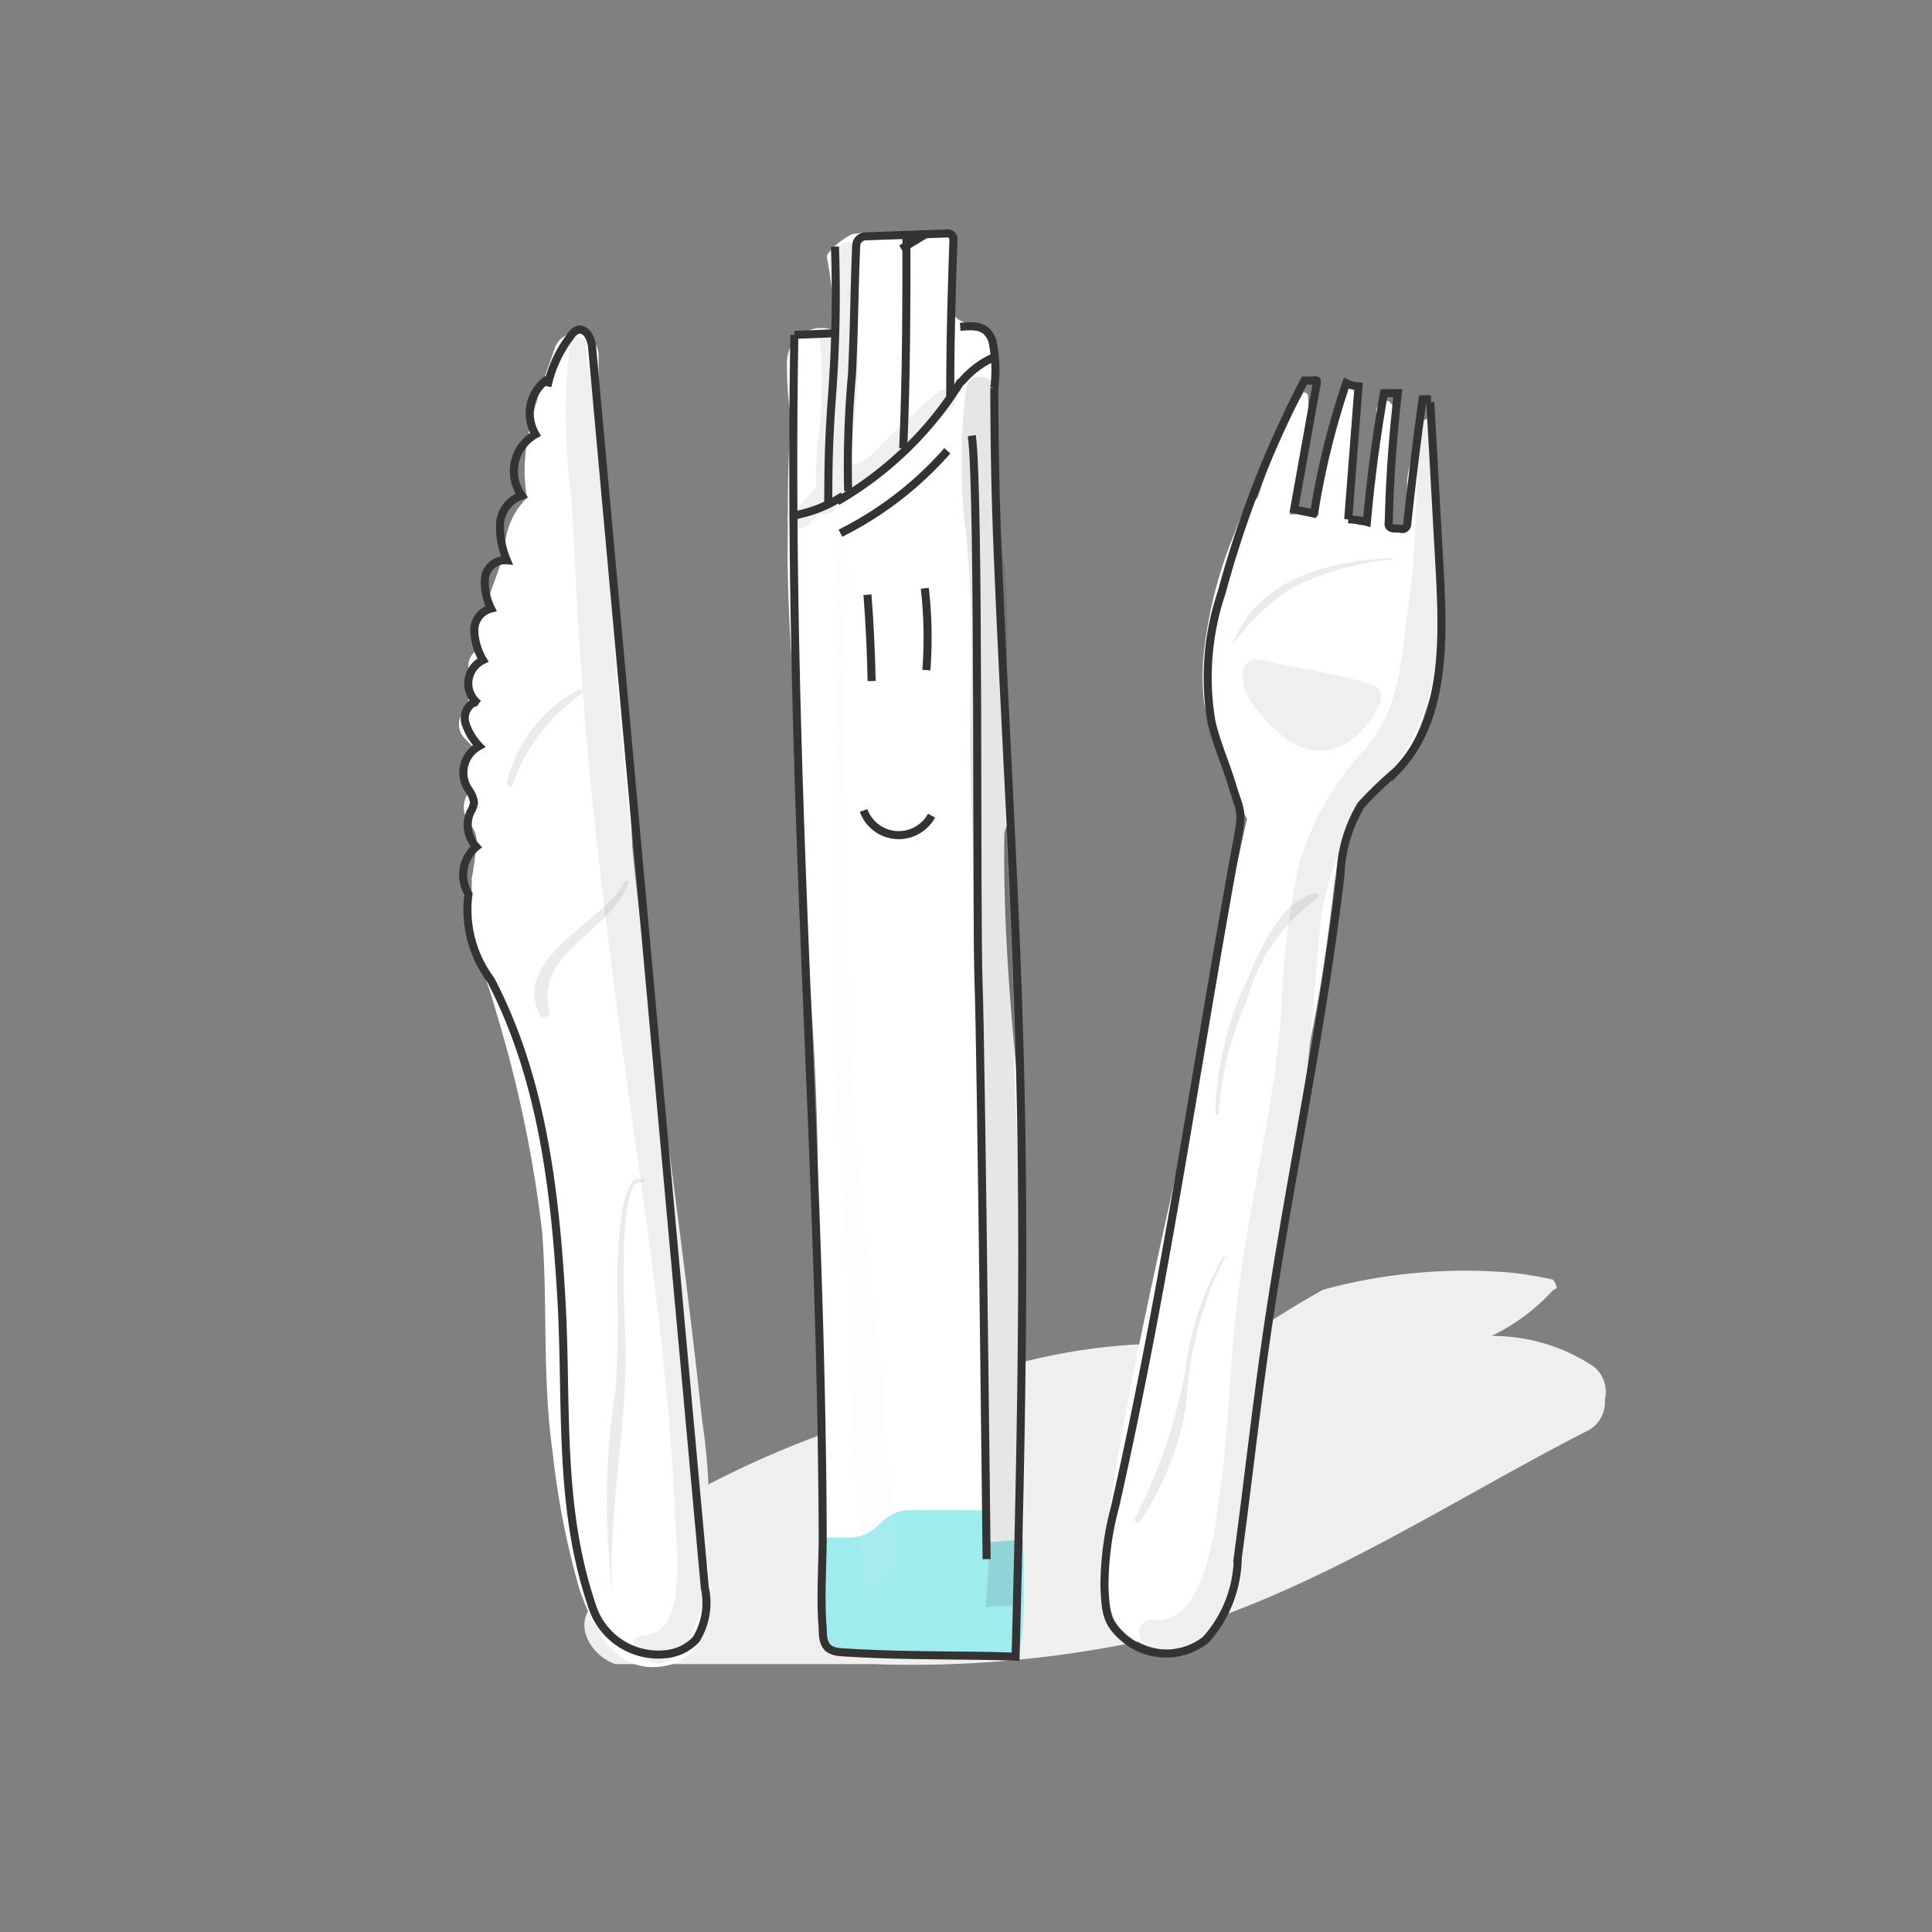 <svg id="Layer_1" data-name="Layer 1" xmlns="http://www.w3.org/2000/svg" viewBox="0 0 60 60"><rect x="0" y="0" width="60" height="60" fill="#808080" stroke="none"/><defs><style>.cls-1,.cls-6{fill:#efefef;}.cls-2{fill:#fff;}.cls-3{fill:#9fecef;}.cls-4,.cls-6,.cls-7{opacity:0.1;}.cls-5{fill:none;stroke:#333;stroke-width:0.25px;}.cls-7{fill:#333;}</style></defs><title>wastepage-b5-cutlery</title><path class="cls-1" d="M49.48,42.43a5.66,5.66,0,0,0-3.16-.94,6.24,6.24,0,0,0,1.9-1.41l.13-.08a.63.63,0,0,0-.12-.26A11.68,11.68,0,0,0,47,39.53a16.78,16.78,0,0,0-5.9.52c-1.29.71-2.48,1.54-3.71,2.31a1.29,1.29,0,0,0-1.17-.63c-3.86,0-7.05,1.29-10.49,2.74a30.53,30.53,0,0,0-4.42,2,11.21,11.21,0,0,0-2,1.5,2.94,2.94,0,0,0-.81,1.8c-.73.58-.22,1.62.61,1.91,2.67,0,5.34,0,8,0A34.41,34.41,0,0,0,35.25,51c5.07-1.2,9.47-4.22,14-6.54a1,1,0,0,0,.59-1A1,1,0,0,0,49.48,42.43Z"/><path class="cls-2" d="M31.62,50.06a3.46,3.46,0,0,1,.16-1.19,2.56,2.56,0,0,1,0-.27c0-.25,0-.5,0-.76.07-2.44,0-4.89,0-7.34s0-4.94-.23-7.41-.39-4.74-.36-7.13a.65.65,0,0,1,.3-.55c-.08-1-.18-2-.24-2.94h0c-.07-1.08-.14-2.15-.25-3.23-.09-.9.07-1.76.06-2.66,0-1.83-.25-3.55-.12-5.35a3.43,3.43,0,0,0-.46-1.12,1.86,1.86,0,0,0-.34-.06.69.69,0,0,1-.66-.69c0-.47.08-1,.16-1.51a1.73,1.73,0,0,0-.33-.68,7.68,7.68,0,0,1-1.27.1,5.48,5.48,0,0,0-1.57,0,2.17,2.17,0,0,0-.78.64.78.78,0,0,0,0,.14,11.26,11.26,0,0,1,.2,2.18l-.08,0a1.07,1.07,0,0,0-1.37,1,11,11,0,0,0,.13,1.82c-.13,1.34-.09,2.74-.11,4.05,0,1.82.14,3.67.26,5.49,0,.33,0,.66-.06,1A20.7,20.7,0,0,1,25,27.1c0,1.5.13,3,.22,4.5.14,2.15.21,4.38.17,6.57.17,2.33.18,4.68.15,7,0,1.38-.12,2.78-.07,4.16,0,.57.12,1.15.13,1.73,0,.07,0,.15,0,.23a11.38,11.38,0,0,1,2.18.07,3.44,3.44,0,0,1,2.27.06c.41,0,.82,0,1.22,0A1.12,1.12,0,0,0,31.62,50.06Z"/><path class="cls-3" d="M25.55,47.75l.82,0a1.24,1.24,0,0,0,.86-.34l.2-.18a1.19,1.19,0,0,1,.86-.33l2.36,0,0,1,1.13-.09s.13,3.56-.23,3.57L25.6,51.3Z"/><path class="cls-1" d="M26,15.58a9.71,9.71,0,0,1,.1-2.58,15.42,15.42,0,0,0,0-2.45c0-.4-.68-.43-.64,0a15.22,15.22,0,0,1,0,2.7,9,9,0,0,0-.06,2.49C25.41,16.13,26,16,26,15.58Z"/><path class="cls-1" d="M25.78,15.64c.37-.18.07-.75-.3-.57a1.68,1.68,0,0,0-.44.4,2.5,2.5,0,0,1-.22.24l-.08.08h0c-.38,0-.38.6,0,.64S25.47,15.8,25.78,15.64Z"/><path class="cls-1" d="M26.23,15.47a29.71,29.71,0,0,0,.38-3.4c.13-1.41-.1-2.82,0-4.23,0-.41-.61-.42-.64,0-.12,1.28.08,2.58,0,3.86a28.75,28.75,0,0,1-.38,3.59h0C25.54,15.69,26.14,15.88,26.23,15.47Z"/><path class="cls-4" d="M31.64,49.87c.09-1.15,0-2.31.07-3.46.07-1.63.07-3.27.06-4.9,0-3.29-.26-6.57-.3-9.85s-.38-6.51-.26-9.77a31.43,31.43,0,0,0,0-4.23A19.81,19.81,0,0,1,31,12.39c.12-.67-.9-1-1-.3a18.15,18.15,0,0,0,0,4.48,36.36,36.36,0,0,1,.16,4.55c-.14,3.25.18,6.48.23,9.73s.27,6.55.3,9.83c0,1.62,0,3.25,0,4.87,0,1.42.08,2.94-.09,4.36A7.46,7.46,0,0,1,31.64,49.87Z"/><path class="cls-5" d="M25.91,10.35l-1.24.05"/><path class="cls-5" d="M24.67,10.4c-.11,6.23.06,12.46.31,18.68s.55,12.44.57,18.67c0,.78-.08,2,0,2.8,0,.47.07.72.56.76,1.94.13,3.76.08,5.43.14.15-5.78.28-11.57.16-17.35s-.5-11.52-.73-17.28c-.06-1.59-.09-3.18-.09-4.78a4.41,4.41,0,0,0-.06-1.45c-.17-.49-.54-.48-1-.44"/><path class="cls-1" d="M27.69,14.42c.62-.6,1.26-1.18,1.89-1.78.3-.29-.12-.72-.44-.47-.54.44-1,.92-1.53,1.4-.26.25-.79.93-1.18.85a.35.35,0,0,0-.39.44l0,0c-.19.2,0,.66.29.54A3.91,3.91,0,0,0,27.69,14.42Z"/><path class="cls-5" d="M26,15.57a10.94,10.94,0,0,0,3.85-3.74"/><path class="cls-5" d="M29.85,11.87a2.8,2.8,0,0,1,1-.77"/><path class="cls-5" d="M26.18,15.4A4.14,4.14,0,0,1,24.7,16"/><path class="cls-5" d="M26.34,15.25a31.45,31.45,0,0,1,.12-3.63c.08-1.77.06-2.27.13-4a.3.3,0,0,1,.28-.28l2.55-.09a.17.17,0,0,1,.19.19c-.06,1.83-.1,3.11-.1,4.94"/><path class="cls-5" d="M28.15,7.25c0,2.22,0,4.45-.1,6.67"/><path class="cls-6" d="M27.42,42.65c-.1-.74-.21-1.48-.31-2.21a105.67,105.67,0,0,1-.82-11.8c0-1.88,0-3.76-.07-5.65,0-1,0-2,0-3,0-.73.28-2.2,0-2.85a4.79,4.79,0,0,1-.22-.58.52.52,0,0,0-.12.45,19.59,19.59,0,0,1,.11,4c0,1.33-.08,2.67-.1,4-.06,4.3-.1,6.84.12,9.52s.26,4,.37,6.68c.06,1.4,0,2.8.14,4.2a37.93,37.93,0,0,1,.23,4c.36,0,.72-.68,1.07-.66a26,26,0,0,0-.23-3.29C27.45,44.51,27.43,43.58,27.42,42.65Z"/><path class="cls-5" d="M30.18,13.53c.24,1.66.13,14.85.21,17s.25,17.89.25,17.89"/><line class="cls-5" x1="28.72" y1="7.29" x2="27.99" y2="7.73"/><path class="cls-5" d="M25.93,7.66a42.8,42.8,0,0,1-.1,4.76c-.12,1.63-.1,2.56-.11,3.3"/><path class="cls-5" d="M26.94,18.47c.07.89.11,1.79.13,2.68"/><path class="cls-5" d="M26.82,25.17a1.16,1.16,0,0,0,2.11.16"/><path class="cls-5" d="M29.42,14a10.91,10.91,0,0,1-3.32,2.56"/><path class="cls-5" d="M28.72,18.27a13.49,13.49,0,0,1,.05,2.54"/><path class="cls-2" d="M44.44,16.53A12.57,12.57,0,0,0,44.2,13a.06.06,0,0,0-.11,0c-.1.53-.22,1.06-.34,1.59s0,1.05,0,1.58a.3.3,0,0,1-.46.24l-.15,0c0-.1,0-.2,0-.3a20.29,20.29,0,0,1,.19-3.4,1.18,1.18,0,0,0-.17-.22.18.18,0,0,0-.25,0,1.46,1.46,0,0,0-.16.19c0,1.14-.07,2.31-.23,3.42-.06.37-.62.21-.57-.16.11-.73.06-1.51.11-2.25l.12-1.57a.54.54,0,0,0-.46-.09,9.2,9.2,0,0,0-.65,3.05.27.27,0,0,1-.22.28s0,0,0,.06-.07.35-.11.56a4.07,4.07,0,0,0-.69,0l.15-.7a7.61,7.61,0,0,0,.42-3,.12.12,0,0,0-.14-.09,16.66,16.66,0,0,0-1.39,3.18.27.27,0,0,1-.34.2c-.18.36-.31.73-.44,1.06a13.59,13.59,0,0,0-.91,3.53,6.85,6.85,0,0,0,0,1.69A12.14,12.14,0,0,0,38,23.66a7.44,7.44,0,0,0,.73,1.77l-.06.26c-.23,1.06-.48,2.12-.67,3.18-.39,2.17-.76,4.33-1.23,6.48-.88,4-1.81,8-2.41,12.1-.19,1.32-.19,3.27,1.43,3.71s2.68-1.06,2.78-2.45c.06-.93,0-1.87.06-2.8.09-1.24.24-2.47.41-3.69.31-2.21.66-4.41,1-6.62,0-.35.1-.69.14-1,.35-1.46.67-2.93.9-4.43.14-.93.26-1.86.37-2.8a14.53,14.53,0,0,0,.19-1.84,6.15,6.15,0,0,0,2.63-3.44,10,10,0,0,0,.58-2.92A5.76,5.76,0,0,0,44.44,16.53Z"/><path class="cls-1" d="M44.43,13.11a.13.13,0,0,0-.25,0c-.28,1.81-.14,3.64-.41,5.46s-.22,3.32-1.38,4.7a8.79,8.79,0,0,0-2.06,3.62,25.51,25.51,0,0,0-.53,4.45c-.24,3.23-1.1,6.36-1.43,9.57-.19,1.77-.22,3.55-.47,5.31-.16,1.13-.43,4.31-2.14,4.08-.38,0-.53.57-.19.73,3.36,1.63,3.54-6.65,3.64-8.26.18-2.78.79-5.48,1.21-8.23.27-1.76.38-3.52.54-5.29a8.33,8.33,0,0,1,2-5,6.77,6.77,0,0,0,1.66-4.48A30,30,0,0,0,44.43,13.11Z"/><path class="cls-5" d="M44.42,12.49l.3,5.38c.11,2.14.14,4.56-1.37,6.09A12.12,12.12,0,0,0,42.27,25a4.5,4.5,0,0,0-.64,2.17c-.57,4.82-1.54,9.23-2.25,14-.37,2.51-.6,4.69-.94,7.21a3.87,3.87,0,0,1-1,2.55,2,2,0,0,1-2.52-.05c-.56-.48-.58-.8-.62-1.59a9.59,9.59,0,0,1,.33-2.5c1.62-7.16,2.51-13.73,3.84-20.94.13-.7,0-.77-.2-1.45s-.5-1.32-.65-2a8.22,8.22,0,0,1,.32-4,32.32,32.32,0,0,1,2.57-6.58c.14,0,.13,0,.27,0a.14.14,0,0,1,.11,0,.17.17,0,0,1,0,.1l-.7,3.9.62.13a24.37,24.37,0,0,1,1-4.05,1,1,0,0,0,.38.1l-.32,4.13a2.35,2.35,0,0,1,.58.08c.12-1.35.3-2.7.53-4h.43c-.15,1.32-.25,2.65-.28,4a.2.2,0,0,0,0,.11c.06.14.26.07.4.11a.15.15,0,0,0,.17-.13c.14-1.3.3-2.61.48-3.9.06,0,.23,0,.26,0"/><path class="cls-1" d="M42.62,21.27c-1.13-.38-2.31-.5-3.47-.78a.45.45,0,0,0-.54.54s0,.08,0,.12c0,.67,1.15,1.71,1.52,1.92,1.17.64,2.18-.09,2.7-1.18A.43.43,0,0,0,42.62,21.27Z"/><path class="cls-2" d="M22,48.8c-.13-1.45-.43-2.86-.56-4.27-.22-2.34-.6-4.65-.95-7-.4-2.71-.63-5.43-.81-8.17a54.19,54.19,0,0,0-.21-5.55c-.08-4.27-.91-8.51-.88-12.78a.7.7,0,0,0-1.37-.19c-.51,1.46-1.15,3.06-.85,4.62A2.29,2.29,0,0,0,15.68,17c-.16.8-.52,1.36-.62,2.12a.7.7,0,0,0-.27.54l.06.51a.59.59,0,0,0-.29.38c-.06.35.11,1.28-.13,1.51a.62.62,0,0,0,0,.87l.27.28a1.6,1.6,0,0,0-.19.48,1.36,1.36,0,0,0,.13.83.76.76,0,0,0-.2.78c.11.32.32.38.36.76a8.64,8.64,0,0,1-.15,1.22c0,.11,0,.22,0,.34-.27,1.17.43,2.58.74,3.75a38.87,38.87,0,0,1,1.45,6.92c.17,2.27,0,4.53.32,6.79A25.08,25.08,0,0,0,18,49.37c.38,1.06,1,2.49,2.39,2.4C22,51.67,22.12,50,22,48.8Z"/><path class="cls-1" d="M21.8,44.07C21.09,37.36,20,30.68,19.41,24c-.22-2.25-.39-4.5-.53-6.76-.06-1.11-.12-2.22-.22-3.33s-.4-2.13-.46-3.2c0-.27-.44-.36-.5-.07a19.06,19.06,0,0,0,.05,4.83c.1,1.79.17,3.58.3,5.36.26,3.73.71,7.44,1.2,11.14.65,4.91,1.48,9.86,1.7,14.82,0,.93.52,4-1,4a.29.29,0,0,0-.2.5c1.13,1.14,1.91-.68,2.08-1.59A19.33,19.33,0,0,0,21.8,44.07Z"/><path class="cls-5" d="M17,12a3.91,3.91,0,0,1,.72-1.56.48.48,0,0,1,.26-.21c.26,0,.39.31.41.58L19.86,27l.44,4.84,1.59,17.48a2.16,2.16,0,0,1-.27,1.59,1.45,1.45,0,0,1-.85.45A2.16,2.16,0,0,1,18.43,50c-1.12-3.19-.8-6.36-1-9.74s-.62-6.83-2.19-9.83a3.64,3.64,0,0,1-.69-2.67,1.13,1.13,0,0,1,.24-1.46,1,1,0,0,1-.18-1.08.73.73,0,0,0,.11-.29.82.82,0,0,0-.17-.41.94.94,0,0,1,.33-1.35,1.81,1.81,0,0,1-.43-.73.56.56,0,0,1,.37-.67"/><path class="cls-5" d="M14.86,21.86A.8.8,0,0,1,15,20.5a1.93,1.93,0,0,1-.27-.9.69.69,0,0,1,.52-.7,1.83,1.83,0,0,1-.19-.94.63.63,0,0,1,.68-.56,2.7,2.7,0,0,1-.21-1.15,1,1,0,0,1,.67-.86,1.31,1.31,0,0,1,.43-1.9A1.29,1.29,0,0,1,17,11.78"/><path class="cls-7" d="M19.4,27.39c-.67,1.28-3.53,2.34-2.63,4.14.08.16.33,0,.29-.13-.47-1.86,1.94-2.44,2.46-4C19.54,27.37,19.43,27.32,19.4,27.39Z"/><path class="cls-7" d="M17.93,21.44a4.44,4.44,0,0,0-2.19,2.87c0,.12.15.17.18.05A5.76,5.76,0,0,1,18,21.59.09.09,0,1,0,17.93,21.44Z"/><path class="cls-7" d="M20,36.65c-.89-.51-.83,3.34-.83,3.65a26.73,26.73,0,0,1-.05,2.83,22.55,22.55,0,0,0-.1,6.3s0,0,0,0c-.15-2.61.49-5.18.4-7.78,0-.51-.29-5.17.51-4.93C20,36.71,20,36.67,20,36.65Z"/><path class="cls-7" d="M38,39a9.33,9.33,0,0,0-1.2,3.63,16.57,16.57,0,0,1-1.55,4.52.09.09,0,0,0,.16.09,9.08,9.08,0,0,0,1.44-3.71A11.48,11.48,0,0,1,38.06,39,0,0,0,0,0,38,39Z"/><path class="cls-7" d="M40.84,27.75c-1.07.19-1.73,1.81-2.1,2.66a10.38,10.38,0,0,0-1,4.12.06.06,0,1,0,.11,0,10.26,10.26,0,0,1,.88-3.48,5.71,5.71,0,0,1,2.19-3.16A.08.08,0,0,0,40.84,27.75Z"/><path class="cls-7" d="M43.28,17.33c-1.94.07-4.29.64-5,2.71,0,0,0,0,0,0a6.1,6.1,0,0,1,2-1.86,8.74,8.74,0,0,1,2.93-.8S43.32,17.33,43.28,17.33Z"/></svg>